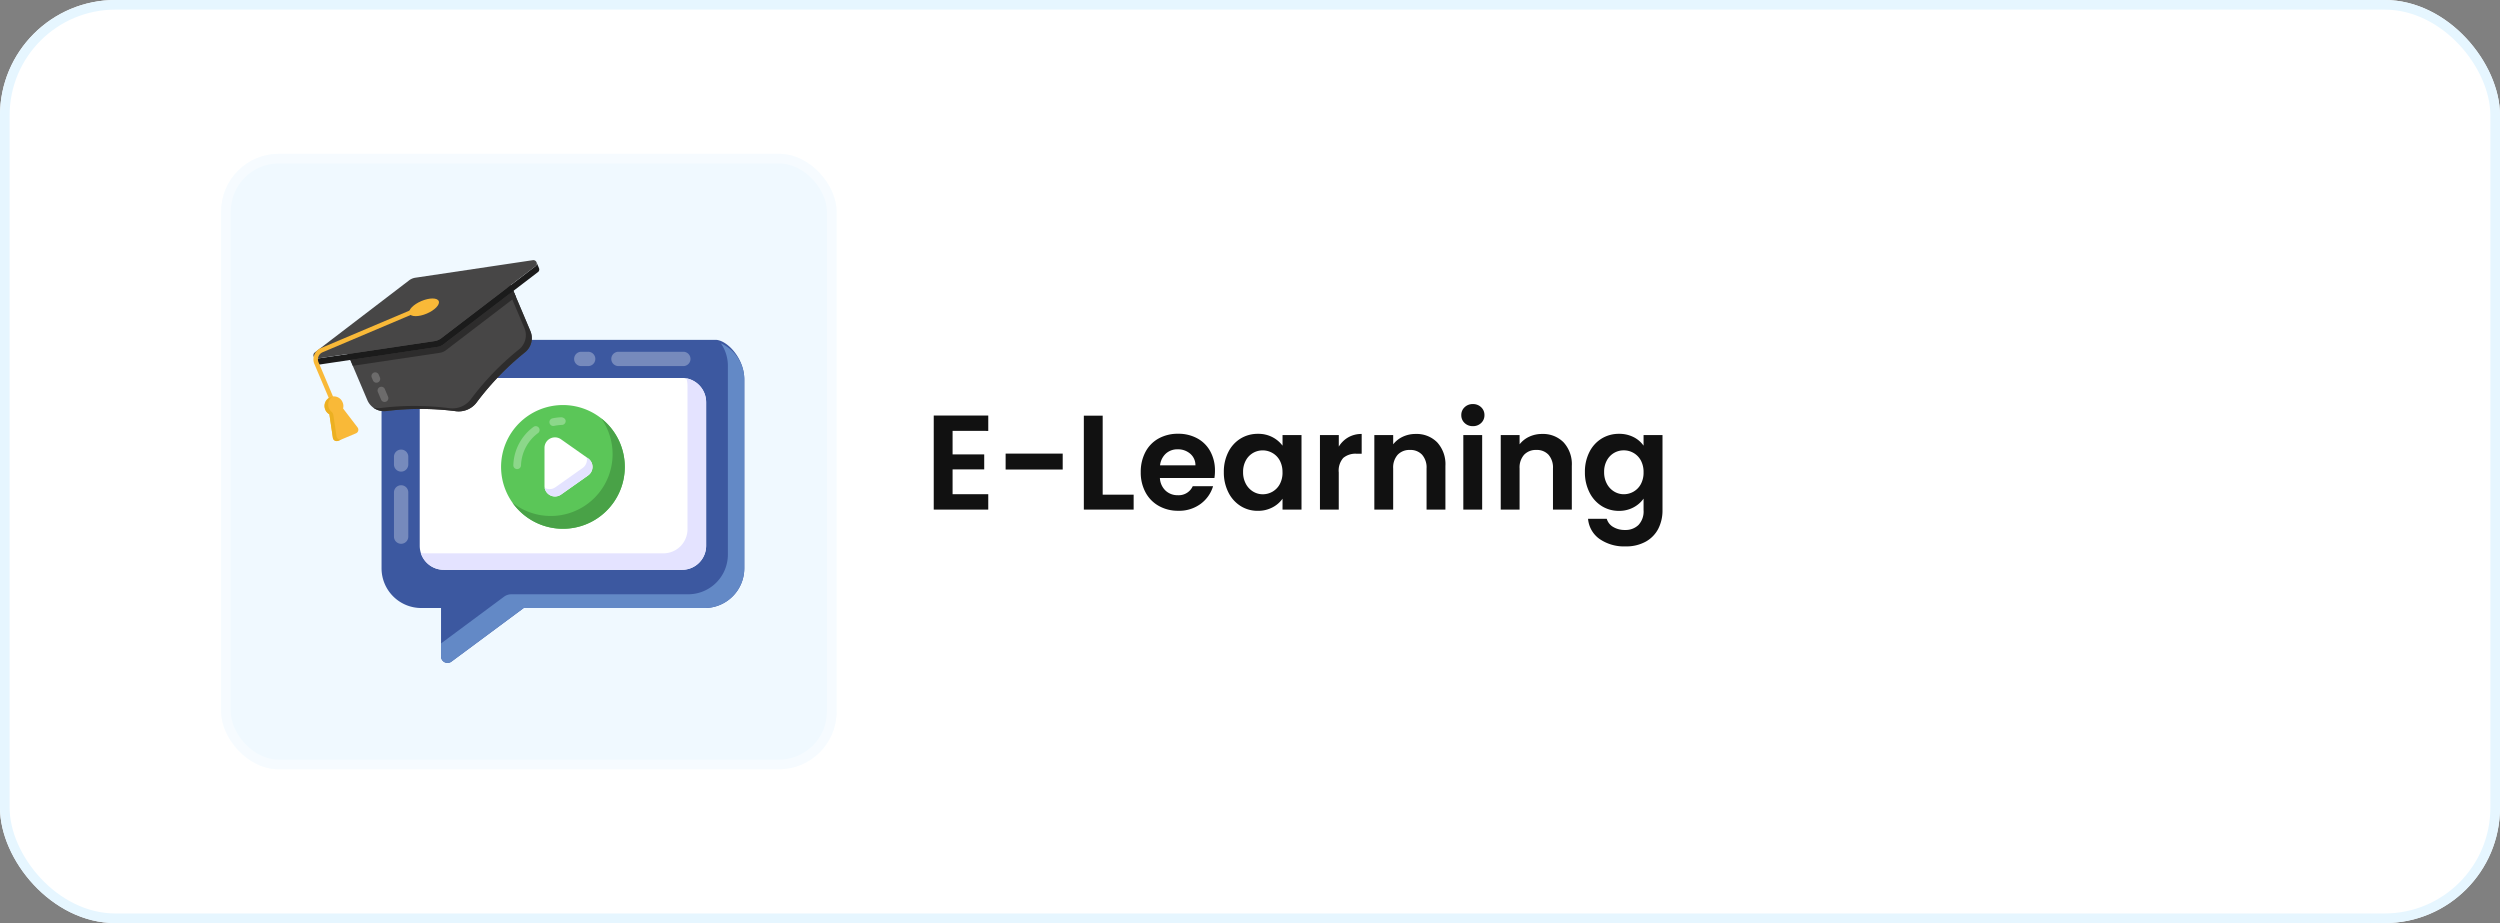 <svg xmlns="http://www.w3.org/2000/svg" width="260" height="96" viewBox="0 0 260 96">
  <rect x="0" y="0" width="260" height="96" fill="#808080" stroke="none"/>
  <g id="elearning" transform="translate(14874 16323)">
    <g id="Rectangle_23654" data-name="Rectangle 23654" transform="translate(-14874 -16323)" fill="#fff" stroke="#e6f6ff" stroke-width="1">
      <rect width="260" height="96" rx="12" stroke="none"/>
      <rect x="0.5" y="0.5" width="259" height="95" rx="11.5" fill="none"/>
    </g>
    <path id="Path_155762" data-name="Path 155762" d="M-35.931-8.19v2.45h3.29v1.554h-3.29V-1.6h3.71V0h-5.67V-9.786h5.67v1.6Zm11.452,2.366v1.652h-5.936V-5.824Zm4.158,4.27h3.22V0h-5.18V-9.772h1.96ZM-8.645-4.046A4.626,4.626,0,0,1-8.7-3.29h-5.67a1.928,1.928,0,0,0,.588,1.316,1.813,1.813,0,0,0,1.274.476,1.6,1.6,0,0,0,1.554-.938h2.114A3.533,3.533,0,0,1-10.129-.6a3.76,3.76,0,0,1-2.338.721,4.046,4.046,0,0,1-2.009-.5,3.5,3.5,0,0,1-1.386-1.407,4.311,4.311,0,0,1-.5-2.1,4.391,4.391,0,0,1,.49-2.114,3.419,3.419,0,0,1,1.372-1.4,4.11,4.11,0,0,1,2.03-.49,4.078,4.078,0,0,1,1.981.476A3.35,3.35,0,0,1-9.128-6.055,4.088,4.088,0,0,1-8.645-4.046Zm-2.03-.56a1.554,1.554,0,0,0-.546-1.211,1.934,1.934,0,0,0-1.3-.455,1.779,1.779,0,0,0-1.225.441,1.939,1.939,0,0,0-.609,1.225Zm2.954.7a4.489,4.489,0,0,1,.469-2.086,3.438,3.438,0,0,1,1.274-1.4,3.392,3.392,0,0,1,1.8-.49,3.16,3.16,0,0,1,1.519.35,3.082,3.082,0,0,1,1.043.882V-7.756H.357V0H-1.617V-1.134a2.915,2.915,0,0,1-1.043.9A3.191,3.191,0,0,1-4.193.126a3.3,3.3,0,0,1-1.785-.5A3.527,3.527,0,0,1-7.252-1.8,4.564,4.564,0,0,1-7.721-3.906Zm6.1.028A2.514,2.514,0,0,0-1.9-5.1a1.974,1.974,0,0,0-.756-.784A2.021,2.021,0,0,0-3.675-6.16a1.985,1.985,0,0,0-1.008.266,2,2,0,0,0-.749.777,2.434,2.434,0,0,0-.287,1.211,2.514,2.514,0,0,0,.287,1.225,2.066,2.066,0,0,0,.756.805,1.92,1.92,0,0,0,1,.28,2.021,2.021,0,0,0,1.022-.273A1.974,1.974,0,0,0-1.9-2.653,2.514,2.514,0,0,0-1.617-3.878ZM4.235-6.552a2.756,2.756,0,0,1,.987-.966,2.745,2.745,0,0,1,1.393-.35V-5.81H6.1A1.985,1.985,0,0,0,4.7-5.376a2,2,0,0,0-.469,1.512V0H2.275V-7.756h1.96Zm7.994-1.316a2.989,2.989,0,0,1,2.24.875,3.35,3.35,0,0,1,.854,2.443V0h-1.96V-4.284A2.011,2.011,0,0,0,12.9-5.705a1.636,1.636,0,0,0-1.26-.5,1.677,1.677,0,0,0-1.281.5,1.992,1.992,0,0,0-.469,1.421V0H7.931V-7.756h1.96v.966a2.708,2.708,0,0,1,1-.791A3.1,3.1,0,0,1,12.229-7.868Zm5.95-.812a1.194,1.194,0,0,1-.861-.329,1.089,1.089,0,0,1-.343-.819,1.089,1.089,0,0,1,.343-.819,1.194,1.194,0,0,1,.861-.329,1.194,1.194,0,0,1,.861.329,1.089,1.089,0,0,1,.343.819,1.089,1.089,0,0,1-.343.819A1.194,1.194,0,0,1,18.179-8.68Zm.966.924V0h-1.96V-7.756Zm6.23-.112a2.989,2.989,0,0,1,2.24.875,3.35,3.35,0,0,1,.854,2.443V0h-1.96V-4.284a2.011,2.011,0,0,0-.462-1.421,1.636,1.636,0,0,0-1.26-.5,1.677,1.677,0,0,0-1.281.5,1.992,1.992,0,0,0-.469,1.421V0h-1.96V-7.756h1.96v.966a2.708,2.708,0,0,1,1-.791A3.1,3.1,0,0,1,25.375-7.868Zm7.994-.014a3.255,3.255,0,0,1,1.526.343,2.81,2.81,0,0,1,1.036.889V-7.756H37.9V.056a4.161,4.161,0,0,1-.434,1.925,3.222,3.222,0,0,1-1.3,1.344,4.162,4.162,0,0,1-2.1.5,4.486,4.486,0,0,1-2.709-.77,2.854,2.854,0,0,1-1.2-2.1h1.946a1.449,1.449,0,0,0,.665.847,2.317,2.317,0,0,0,1.239.315A1.917,1.917,0,0,0,35.4,1.6,2.052,2.052,0,0,0,35.931.056v-1.2a2.977,2.977,0,0,1-1.043.91,3.112,3.112,0,0,1-1.519.364,3.331,3.331,0,0,1-1.792-.5A3.51,3.51,0,0,1,30.3-1.8a4.564,4.564,0,0,1-.469-2.107A4.489,4.489,0,0,1,30.3-5.992a3.438,3.438,0,0,1,1.274-1.4A3.392,3.392,0,0,1,33.369-7.882Zm2.562,4a2.514,2.514,0,0,0-.28-1.225,1.974,1.974,0,0,0-.756-.784,2.021,2.021,0,0,0-1.022-.273,1.985,1.985,0,0,0-1.008.266,2,2,0,0,0-.749.777,2.434,2.434,0,0,0-.287,1.211,2.514,2.514,0,0,0,.287,1.225,2.066,2.066,0,0,0,.756.805,1.92,1.92,0,0,0,1,.28,2.021,2.021,0,0,0,1.022-.273,1.974,1.974,0,0,0,.756-.784A2.514,2.514,0,0,0,35.931-3.878Z" transform="translate(-14739 -16270)" fill="#111"/>
    <g id="Group_79717" data-name="Group 79717" transform="translate(-15002 -19543)">
      <g id="Rectangle_34" data-name="Rectangle 34" transform="translate(151 3236)" fill="#f0f9ff" stroke="rgba(255,255,255,0.38)" stroke-width="1">
        <rect width="64" height="64" rx="6" stroke="none"/>
        <rect x="0.5" y="0.5" width="63" height="63" rx="5.5" fill="none"/>
      </g>
      <g id="_x37_5" transform="translate(160.592 3247.054)">
        <g id="Group_79724" data-name="Group 79724" transform="translate(7.089 8.289)">
          <path id="Path_155179" data-name="Path 155179" d="M47.819,17.075V36.7a4.132,4.132,0,0,1-4.132,4.132H24.877L17.356,46.41a.675.675,0,0,1-1.077-.542V40.834H14.224A4.132,4.132,0,0,1,10.093,36.7V17.075c0-2.282,1.85-4.132,5.273-4.132H44.83c1.14,0,2.99,1.85,2.99,4.132Z" transform="translate(-10.093 -12.943)" fill="#3c58a0"/>
        </g>
        <g id="Group_79727" data-name="Group 79727" transform="translate(27.091 9.53)" opacity="0.3">
          <g id="Group_79725" data-name="Group 79725">
            <path id="Path_155180" data-name="Path 155180" d="M32.975,15.762H32.26a.745.745,0,0,1,0-1.489h.715a.745.745,0,1,1,0,1.489Z" transform="translate(-31.516 -14.273)" fill="#fff"/>
          </g>
          <g id="Group_79726" data-name="Group 79726" transform="translate(3.862)">
            <path id="Path_155181" data-name="Path 155181" d="M43.194,15.762H36.4a.745.745,0,0,1,0-1.489h6.8a.745.745,0,0,1,0,1.489Z" transform="translate(-35.652 -14.273)" fill="#fff"/>
          </g>
        </g>
        <g id="Group_79730" data-name="Group 79730" transform="translate(8.382 19.731)" opacity="0.3">
          <g id="Group_79728" data-name="Group 79728" transform="translate(0 3.707)">
            <path id="Path_155182" data-name="Path 155182" d="M12.222,35.23a.745.745,0,0,1-.745-.745V29.913a.745.745,0,1,1,1.489,0v4.572A.745.745,0,0,1,12.222,35.23Z" transform="translate(-11.478 -29.168)" fill="#fff"/>
          </g>
          <g id="Group_79729" data-name="Group 79729">
            <path id="Path_155183" data-name="Path 155183" d="M12.222,27.462a.745.745,0,0,1-.745-.745v-.775a.745.745,0,1,1,1.489,0v.775A.745.745,0,0,1,12.222,27.462Z" transform="translate(-11.478 -25.198)" fill="#fff"/>
          </g>
        </g>
        <g id="Group_79731" data-name="Group 79731" transform="translate(13.275 8.656)">
          <path id="Path_155184" data-name="Path 155184" d="M48.259,17.1V36.73a4.13,4.13,0,0,1-4.13,4.13H25.317L17.8,46.441a.68.68,0,0,1-1.082-.546v-1.35l6.55-4.86a1.285,1.285,0,0,1,.766-.253H42.421A4.131,4.131,0,0,0,46.551,35.3V15.67a4.112,4.112,0,0,0-.725-2.333A4.113,4.113,0,0,1,48.259,17.1Z" transform="translate(-16.718 -13.337)" fill="#6389c6"/>
        </g>
        <g id="Group_79732" data-name="Group 79732" transform="translate(11.06 12.261)">
          <path id="Path_155185" data-name="Path 155185" d="M14.346,34.64V19.7c0-1.384,1.122-2.505,3.647-2.505h23.84a2.533,2.533,0,0,1,2.3,2.505V34.64a2.505,2.505,0,0,1-2.505,2.505H16.851a2.505,2.505,0,0,1-2.505-2.505Z" transform="translate(-14.346 -17.197)" fill="#fff"/>
        </g>
        <g id="Group_79733" data-name="Group 79733" transform="translate(11.17 12.295)">
          <path id="Path_155186" data-name="Path 155186" d="M44.138,19.707V34.64a2.5,2.5,0,0,1-2.5,2.5H16.856a2.5,2.5,0,0,1-2.393-1.748,2.4,2.4,0,0,0,.467.04H39.7a2.507,2.507,0,0,0,2.5-2.512V17.989a2.721,2.721,0,0,0-.109-.755,2.516,2.516,0,0,1,2.045,2.472Z" transform="translate(-14.463 -17.234)" fill="#e4e3ff"/>
        </g>
        <g id="Group_79734" data-name="Group 79734" transform="translate(19.519 15.072)">
          <path id="Path_155187" data-name="Path 155187" d="M36.273,26.647a6.433,6.433,0,1,1-6.439-6.439A6.432,6.432,0,0,1,36.273,26.647Z" transform="translate(-23.406 -20.209)" fill="#5bc658"/>
        </g>
        <g id="Group_79736" data-name="Group 79736" transform="translate(20.794 17.255)" opacity="0.3">
          <g id="Group_79735" data-name="Group 79735">
            <path id="Path_155188" data-name="Path 155188" d="M25.171,27.025h-.014a.4.4,0,0,1-.385-.414,5.147,5.147,0,0,1,2.111-3.986.4.4,0,0,1,.473.644,4.355,4.355,0,0,0-1.785,3.37.4.4,0,0,1-.4.385Z" transform="translate(-24.772 -22.547)" fill="#fff"/>
          </g>
        </g>
        <g id="Group_79738" data-name="Group 79738" transform="translate(24.543 16.341)" opacity="0.3">
          <g id="Group_79737" data-name="Group 79737">
            <path id="Path_155189" data-name="Path 155189" d="M28.8,22.155a.4.4,0,0,1,.309-.474,5.25,5.25,0,0,1,.964-.113c.213.045.4.168.409.389a.4.4,0,0,1-.389.409,4.583,4.583,0,0,0-.819.1A.4.4,0,0,1,28.8,22.155Z" transform="translate(-28.787 -21.568)" fill="#fff"/>
          </g>
        </g>
        <g id="Group_79739" data-name="Group 79739" transform="translate(20.709 16.453)">
          <path id="Path_155190" data-name="Path 155190" d="M36.357,26.745A6.432,6.432,0,0,1,24.68,30.464,6.43,6.43,0,0,0,33.9,21.688,6.417,6.417,0,0,1,36.357,26.745Z" transform="translate(-24.68 -21.688)" fill="#49a247"/>
        </g>
        <g id="Group_79740" data-name="Group 79740" transform="translate(24.036 18.43)">
          <path id="Path_155191" data-name="Path 155191" d="M32.777,27.77l-2.819,1.986a1.088,1.088,0,0,1-1.714-.889V24.894a1.088,1.088,0,0,1,1.714-.889l2.819,1.986a1.088,1.088,0,0,1,0,1.778Z" transform="translate(-28.244 -23.805)" fill="#fff"/>
        </g>
        <g id="Group_79741" data-name="Group 79741" transform="translate(24.046 20.532)">
          <path id="Path_155192" data-name="Path 155192" d="M32.771,27.916l-2.8,1.989a1.1,1.1,0,0,1-1.712-.7,1.046,1.046,0,0,0,1.125-.065L32.2,27.149a1.067,1.067,0,0,0,.44-1.092l.13.082a1.082,1.082,0,0,1,0,1.777Z" transform="translate(-28.254 -26.057)" fill="#e4e3ff"/>
        </g>
        <g id="Group_79742" data-name="Group 79742" transform="translate(2.992 1.196)">
          <path id="Path_155193" data-name="Path 155193" d="M22.664,5.346l2.616,6.179a1.893,1.893,0,0,1-.572,2.225,28.9,28.9,0,0,0-4.965,5.125,2.327,2.327,0,0,1-2.3.974,28.822,28.822,0,0,0-7.124-.006A1.893,1.893,0,0,1,8.321,18.7L5.7,12.526Z" transform="translate(-5.705 -5.346)" fill="#474646"/>
        </g>
        <g id="Group_79743" data-name="Group 79743" transform="translate(6.225 1.2)">
          <path id="Path_155194" data-name="Path 155194" d="M22.893,5.35l2.613,6.172a1.886,1.886,0,0,1-.567,2.223,29.1,29.1,0,0,0-4.964,5.129,2.352,2.352,0,0,1-2.306.976,29.017,29.017,0,0,0-7.128-.01,1.916,1.916,0,0,1-1.374-.356,2.32,2.32,0,0,0,.756.048,28.531,28.531,0,0,1,7.128.01,2.4,2.4,0,0,0,2.306-.976,28.61,28.61,0,0,1,4.964-5.129,1.886,1.886,0,0,0,.567-2.223L22.48,5.525Z" transform="translate(-9.168 -5.35)" fill="#2d2c2c"/>
        </g>
        <g id="Group_79744" data-name="Group 79744" transform="translate(3.84 3.191)">
          <path id="Path_155195" data-name="Path 155195" d="M23.571,7.483l.262.618-7.266,5.553a1.351,1.351,0,0,1-.652.276l-9.04,1.35-.262-.618,9.04-1.35a1.469,1.469,0,0,0,.652-.276Z" transform="translate(-6.613 -7.483)" fill="#2d2c2c"/>
        </g>
        <g id="Group_79745" data-name="Group 79745" transform="translate(6.669 13.156)" opacity="0.2">
          <path id="Path_155196" data-name="Path 155196" d="M10.532,19.72a.393.393,0,0,1-.515-.209L9.674,18.7A.393.393,0,0,1,10.4,18.4l.342.808A.393.393,0,0,1,10.532,19.72Z" transform="translate(-9.643 -18.157)" fill="#fff"/>
        </g>
        <g id="Group_79747" data-name="Group 79747" transform="translate(6.04 11.67)" opacity="0.2">
          <g id="Group_79746" data-name="Group 79746">
            <path id="Path_155197" data-name="Path 155197" d="M9.639,17.612a.393.393,0,0,1-.515-.209L9,17.111a.393.393,0,1,1,.724-.307l.123.292A.393.393,0,0,1,9.639,17.612Z" transform="translate(-8.969 -16.565)" fill="#fff"/>
          </g>
        </g>
        <g id="Group_79748" data-name="Group 79748" transform="translate(0.03 0.221)">
          <path id="Path_155198" data-name="Path 155198" d="M25.707,4.3l.276.653-.006,0a.328.328,0,0,1-.119.372l-9.821,7.506a1.375,1.375,0,0,1-.653.276L3.172,14.934a.348.348,0,0,1-.376-.2l-.005-.013-.258-.609a.346.346,0,0,0,.379.206L15.124,12.5a1.543,1.543,0,0,0,.653-.276L25.6,4.715a.347.347,0,0,0,.109-.413Z" transform="translate(-2.533 -4.302)" fill="#1b1b1b"/>
        </g>
        <g id="Group_79749" data-name="Group 79749" transform="translate(0 0)">
          <path id="Path_155199" data-name="Path 155199" d="M25.595,4.7l-9.818,7.5a1.425,1.425,0,0,1-.655.277L2.906,14.3a.353.353,0,0,1-.266-.629l9.813-7.5a1.425,1.425,0,0,1,.654-.277L25.328,4.07a.353.353,0,0,1,.267.629Z" transform="translate(-2.5 -4.066)" fill="#474646"/>
        </g>
        <g id="Group_79750" data-name="Group 79750" transform="translate(0.006 4.535)">
          <path id="Path_155200" data-name="Path 155200" d="M4.228,19.027,2.606,15.194a1.264,1.264,0,0,1,.669-1.654l10.864-4.6a.234.234,0,0,1,.182.43L3.457,13.97a.8.8,0,0,0-.421,1.041l1.622,3.833a.234.234,0,0,1-.43.182Z" transform="translate(-2.506 -8.923)" fill="#f9b938"/>
        </g>
        <g id="Group_79751" data-name="Group 79751" transform="translate(1.166 14.207)">
          <path id="Path_155201" data-name="Path 155201" d="M5.154,23.872l1.869-.791a.4.4,0,0,0,.16-.6L5.67,20.5a.944.944,0,0,0-.043-.625.978.978,0,1,0-1.8.762.944.944,0,0,0,.419.466l.364,2.459a.4.4,0,0,0,.545.3Z" transform="translate(-3.749 -19.281)" fill="#f9b938"/>
        </g>
        <g id="Group_79752" data-name="Group 79752" transform="translate(1.166 14.226)">
          <path id="Path_155202" data-name="Path 155202" d="M5.154,23.873l.381-.161a.4.4,0,0,1-.545-.3l-.325-2.2a.583.583,0,0,0-.193-.364.962.962,0,0,1-.265-.361A.978.978,0,0,1,4.546,19.3a.7.7,0,0,0-.2.058.981.981,0,0,0-.516,1.283.944.944,0,0,0,.419.466l.364,2.459a.4.4,0,0,0,.545.3Z" transform="translate(-3.749 -19.303)" fill="#ecb021"/>
        </g>
        <g id="Group_79753" data-name="Group 79753" transform="translate(9.96 3.984)">
          <path id="Path_155203" data-name="Path 155203" d="M16.243,8.607c.153.363-.407.944-1.243,1.3s-1.654.356-1.807-.007.408-.944,1.253-1.3,1.644-.352,1.8.011Z" transform="translate(-13.167 -8.332)" fill="#f9b938"/>
        </g>
      </g>
    </g>
  </g>
</svg>

